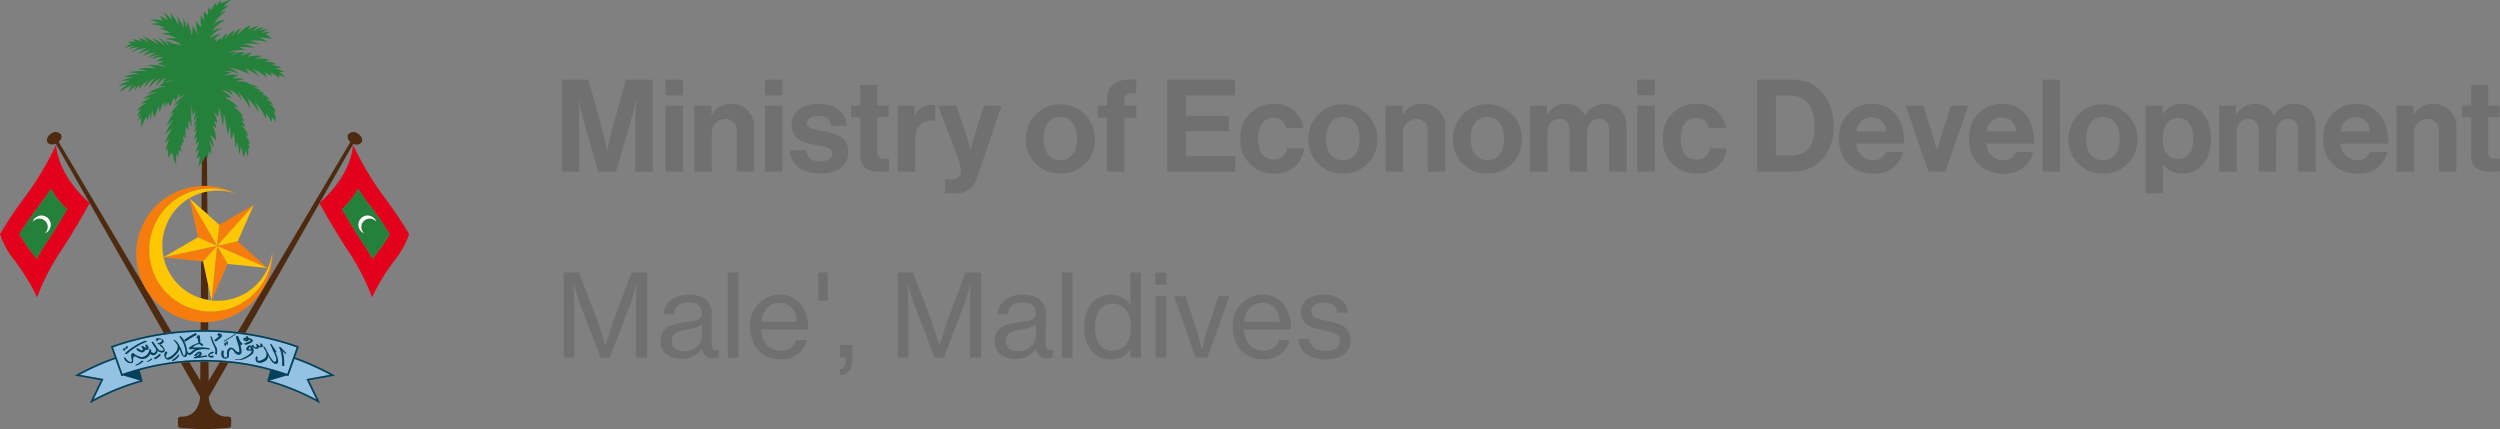 <svg xmlns="http://www.w3.org/2000/svg" width="349.569" height="60" viewBox="0 0 349.569 60">
  <rect x="0" y="0" width="349.569" height="60" fill="#808080" stroke="none"/>
  <g id="Group_2492" data-name="Group 2492" transform="translate(-1493 -4325.646)">
    <path id="Path_1986" data-name="Path 1986" d="M.99,17H3.384V9.62c0-1.044-.108-2.664-.108-2.664h.036S3.6,8.468,3.87,9.4L6.03,17h2.5l2.214-7.6c.27-.936.558-2.448.558-2.448h.036s-.108,1.62-.108,2.664V17h2.43V4.13H9.936L8.118,10.592c-.45,1.62-.792,3.474-.792,3.474H7.29s-.36-1.854-.81-3.474L4.662,4.13H.99Zm14.454,0h2.448V7.766H15.444Zm0-10.674h2.448V4.13H15.444Zm6.426,1.44H19.476V17h2.448V11.762A1.93,1.93,0,0,1,23.8,9.638a1.537,1.537,0,0,1,1.6,1.692V17h2.448V10.97A3.177,3.177,0,0,0,24.66,7.514a3,3,0,0,0-2.736,1.512H21.87ZM29.358,17h2.448V7.766H29.358Zm0-10.674h2.448V4.13H29.358ZM37.134,17.27c2.3,0,3.888-1.116,3.888-2.97,0-2.16-1.71-2.592-3.258-2.916-1.314-.27-2.538-.342-2.538-1.134,0-.666.63-1.026,1.584-1.026,1.044,0,1.674.36,1.782,1.35h2.214c-.18-1.854-1.53-3.06-3.96-3.06-2.106,0-3.762.954-3.762,2.952,0,2.016,1.62,2.466,3.276,2.79,1.26.252,2.43.342,2.43,1.224,0,.648-.612,1.062-1.692,1.062a1.776,1.776,0,0,1-2.016-1.53H32.814C32.958,15.974,34.452,17.27,37.134,17.27ZM41.4,9.386h1.278V14.8c0,1.746,1.314,2.214,2.5,2.214.972,0,1.53-.036,1.53-.036v-1.8s-.414.018-.72.018a.81.81,0,0,1-.918-.918v-4.9h1.584V7.766H45.072V4.886H42.678v2.88H41.4Zm8.874-1.62H47.916V17h2.448V12.5c0-1.944,1.152-2.79,2.754-2.628h.054V7.73a1.6,1.6,0,0,0-.576-.072,2.422,2.422,0,0,0-2.268,1.584h-.054Zm4.248,12.258h1.44c1.872,0,2.556-.738,3.258-2.79l3.222-9.468H59.976l-1.3,4.158c-.288.846-.54,2.016-.54,2.016H58.1s-.306-1.17-.594-2.016L56.142,7.766H53.568l2.484,6.57a8,8,0,0,1,.7,2.5c0,.756-.4,1.26-1.368,1.26h-.864ZM70.668,17.27a4.7,4.7,0,0,0,4.824-4.878,4.824,4.824,0,1,0-9.648,0A4.7,4.7,0,0,0,70.668,17.27Zm0-1.872c-1.512,0-2.34-1.206-2.34-3.006s.828-3.024,2.34-3.024c1.494,0,2.34,1.224,2.34,3.024S72.162,15.4,70.668,15.4Zm5.238-5.94h1.26V17h2.448V9.458H81.27V7.766H79.614V7.082c0-.954.5-1.1,1.656-1.044V4.148c-2.358-.252-4.1.54-4.1,2.79v.828h-1.26ZM85.608,17H95.13V14.822H88.218V11.348H94.23V9.206H88.218V6.326h6.858V4.13H85.608Zm14.958.27a3.868,3.868,0,0,0,4.158-3.528h-2.358a1.724,1.724,0,0,1-1.854,1.566c-1.494,0-2.2-1.17-2.2-2.916,0-1.782.756-2.916,2.232-2.916A1.692,1.692,0,0,1,102.24,10.9h2.394a3.92,3.92,0,0,0-4.194-3.384,4.554,4.554,0,0,0-4.608,4.878A4.592,4.592,0,0,0,100.566,17.27Zm9.594,0a4.7,4.7,0,0,0,4.824-4.878,4.824,4.824,0,1,0-9.648,0A4.7,4.7,0,0,0,110.16,17.27Zm0-1.872c-1.512,0-2.34-1.206-2.34-3.006s.828-3.024,2.34-3.024c1.494,0,2.34,1.224,2.34,3.024S111.654,15.4,110.16,15.4Zm8.352-7.632h-2.394V17h2.448V11.762a1.93,1.93,0,0,1,1.872-2.124,1.537,1.537,0,0,1,1.6,1.692V17h2.448V10.97A3.177,3.177,0,0,0,121.3,7.514a3,3,0,0,0-2.736,1.512h-.054Zm11.862,9.5a4.7,4.7,0,0,0,4.824-4.878,4.824,4.824,0,1,0-9.648,0A4.7,4.7,0,0,0,130.374,17.27Zm0-1.872c-1.512,0-2.34-1.206-2.34-3.006s.828-3.024,2.34-3.024c1.494,0,2.34,1.224,2.34,3.024S131.868,15.4,130.374,15.4Zm5.958,1.6h2.448V11.636c0-1.224.666-2.016,1.656-2.016.9,0,1.422.54,1.422,1.584V17h2.448V11.636c0-1.224.63-2.016,1.656-2.016.9,0,1.422.54,1.422,1.584V17h2.448V10.79c0-2.016-1.1-3.276-3.042-3.276a3.221,3.221,0,0,0-2.772,1.62h-.036a2.755,2.755,0,0,0-2.556-1.62,3.015,3.015,0,0,0-2.682,1.494h-.054V7.766h-2.358Zm15.012,0h2.448V7.766h-2.448Zm0-10.674h2.448V4.13h-2.448ZM159.66,17.27a3.868,3.868,0,0,0,4.158-3.528H161.46a1.724,1.724,0,0,1-1.854,1.566c-1.494,0-2.2-1.17-2.2-2.916,0-1.782.756-2.916,2.232-2.916a1.692,1.692,0,0,1,1.692,1.422h2.394a3.92,3.92,0,0,0-4.194-3.384,4.554,4.554,0,0,0-4.608,4.878A4.592,4.592,0,0,0,159.66,17.27ZM168.1,17h4.806a5.748,5.748,0,0,0,3.816-1.242,6.457,6.457,0,0,0,2.052-5.058c0-3.8-2.214-6.57-5.652-6.57H168.1Zm2.61-2.25V6.362H172.8c2.214,0,3.33,1.782,3.33,4.338s-.954,4.05-3.4,4.05Zm13.626,2.52a3.963,3.963,0,0,0,4.176-3.024H186.1a1.724,1.724,0,0,1-1.782,1.134,2.3,2.3,0,0,1-2.358-2.3h6.7c0-3.294-1.584-5.562-4.554-5.562a4.569,4.569,0,0,0-4.554,4.86A4.571,4.571,0,0,0,184.338,17.27Zm-.2-7.866a1.947,1.947,0,0,1,1.962,1.98H182A2.056,2.056,0,0,1,184.14,9.4Zm7.92,7.6h2.34l3.222-9.234h-2.448l-1.512,4.788c-.27.882-.4,1.476-.4,1.476h-.036s-.144-.594-.414-1.476L191.34,7.766h-2.484Zm10.458.27a3.963,3.963,0,0,0,4.176-3.024h-2.412A1.724,1.724,0,0,1,202.5,15.38a2.3,2.3,0,0,1-2.358-2.3h6.7c0-3.294-1.584-5.562-4.554-5.562a4.569,4.569,0,0,0-4.554,4.86A4.571,4.571,0,0,0,202.518,17.27Zm-.2-7.866a1.947,1.947,0,0,1,1.962,1.98h-4.1A2.056,2.056,0,0,1,202.32,9.4Zm5.688,7.6h2.448V4.13h-2.448Zm8.442.27a4.7,4.7,0,0,0,4.824-4.878,4.824,4.824,0,1,0-9.648,0A4.7,4.7,0,0,0,216.45,17.27Zm0-1.872c-1.512,0-2.34-1.206-2.34-3.006s.828-3.024,2.34-3.024c1.494,0,2.34,1.224,2.34,3.024S217.944,15.4,216.45,15.4Zm5.958,4.626h2.448V15.956h.036a2.973,2.973,0,0,0,2.664,1.314c2.376,0,4-1.89,4-4.878,0-2.88-1.566-4.878-4.014-4.878a3.227,3.227,0,0,0-2.718,1.4h-.054V7.766h-2.358Zm4.626-4.788c-1.458,0-2.232-1.1-2.232-2.772,0-1.656.612-2.97,2.142-2.97,1.512,0,2.124,1.224,2.124,2.97S228.276,15.236,227.034,15.236ZM232.686,17h2.448V11.636c0-1.224.666-2.016,1.656-2.016.9,0,1.422.54,1.422,1.584V17h2.448V11.636c0-1.224.63-2.016,1.656-2.016.9,0,1.422.54,1.422,1.584V17h2.448V10.79c0-2.016-1.1-3.276-3.042-3.276a3.221,3.221,0,0,0-2.772,1.62h-.036a2.755,2.755,0,0,0-2.556-1.62A3.015,3.015,0,0,0,235.1,9.008h-.054V7.766h-2.358Zm19.35.27a3.963,3.963,0,0,0,4.176-3.024H253.8a1.724,1.724,0,0,1-1.782,1.134,2.3,2.3,0,0,1-2.358-2.3h6.7c0-3.294-1.584-5.562-4.554-5.562a4.569,4.569,0,0,0-4.554,4.86A4.571,4.571,0,0,0,252.036,17.27Zm-.2-7.866a1.947,1.947,0,0,1,1.962,1.98h-4.1A2.056,2.056,0,0,1,251.838,9.4Zm8.046-1.638H257.49V17h2.448V11.762a1.93,1.93,0,0,1,1.872-2.124,1.537,1.537,0,0,1,1.6,1.692V17h2.448V10.97a3.177,3.177,0,0,0-3.186-3.456,3,3,0,0,0-2.736,1.512h-.054Zm6.768,1.62h1.278V14.8c0,1.746,1.314,2.214,2.5,2.214.972,0,1.53-.036,1.53-.036v-1.8s-.414.018-.72.018a.81.81,0,0,1-.918-.918v-4.9h1.584V7.766h-1.584V4.886H267.93v2.88h-1.278Z" transform="translate(1570.607 4332.646)" fill="#707070"/>
    <path id="Path_1987" data-name="Path 1987" d="M1.232,0H2.7V-7.2c0-1.056-.1-3.056-.1-3.056H2.64s.5,1.792.832,2.72L6.368,0h1.28l2.9-7.536c.352-.928.832-2.72.832-2.72h.032s-.1,2-.1,3.056V0H12.88V-11.9H10.7L8.272-5.44c-.48,1.312-1.216,3.728-1.216,3.728H7.024S6.3-4.144,5.824-5.44L3.344-11.9H1.232ZM17.68.176a3.366,3.366,0,0,0,2.88-1.44h.016A1.383,1.383,0,0,0,22.1.08a2.524,2.524,0,0,0,.8-.128v-1.04h-.064c-.752.16-.912-.208-.912-.9V-6a2.508,2.508,0,0,0-1.152-2.336,4.126,4.126,0,0,0-2.08-.464c-2.32,0-3.424,1.3-3.488,2.752h1.44c.048-1.024.7-1.664,2.064-1.664,1.184,0,1.84.576,1.84,1.5,0,.88-.816,1.088-2.08,1.232-2.224.272-3.7.7-3.7,2.7C14.768-.624,16.048.176,17.68.176Zm.368-1.088c-.864,0-1.712-.272-1.712-1.376,0-1.184.928-1.44,2.336-1.68a5.952,5.952,0,0,0,1.888-.608v1.408A2.346,2.346,0,0,1,18.048-.912ZM24.16,0h1.488V-11.9H24.16Zm7.312.24a3.581,3.581,0,0,0,3.744-2.688H33.76A2.165,2.165,0,0,1,31.488-.976c-1.664,0-2.576-1.28-2.688-2.96h6.592a5.479,5.479,0,0,0-1.056-3.536A3.629,3.629,0,0,0,31.392-8.8,4.2,4.2,0,0,0,27.28-4.288C27.28-1.776,28.832.24,31.472.24Zm-.08-7.888c1.488,0,2.336.992,2.416,2.64H28.832C29.024-6.528,29.84-7.648,31.392-7.648ZM36.8-7.936h1.344V-11.9H36.8ZM39.872,2.48c1.136-.144,1.712-.912,1.712-2.32V-1.76H39.856V0h.8V.16c0,1.008-.336,1.328-.784,1.488ZM47.936,0h1.472V-7.2c0-1.056-.1-3.056-.1-3.056h.032s.5,1.792.832,2.72L53.072,0h1.28l2.9-7.536c.352-.928.832-2.72.832-2.72h.032s-.1,2-.1,3.056V0h1.568V-11.9H57.408L54.976-5.44C54.5-4.128,53.76-1.712,53.76-1.712h-.032s-.72-2.432-1.2-3.728L50.048-11.9H47.936ZM64.384.176a3.366,3.366,0,0,0,2.88-1.44h.016A1.383,1.383,0,0,0,68.8.08a2.524,2.524,0,0,0,.8-.128v-1.04h-.064c-.752.16-.912-.208-.912-.9V-6a2.508,2.508,0,0,0-1.152-2.336,4.126,4.126,0,0,0-2.08-.464c-2.32,0-3.424,1.3-3.488,2.752h1.44c.048-1.024.7-1.664,2.064-1.664,1.184,0,1.84.576,1.84,1.5,0,.88-.816,1.088-2.08,1.232-2.224.272-3.7.7-3.7,2.7C61.472-.624,62.752.176,64.384.176Zm.368-1.088c-.864,0-1.712-.272-1.712-1.376,0-1.184.928-1.44,2.336-1.68a5.952,5.952,0,0,0,1.888-.608v1.408A2.346,2.346,0,0,1,64.752-.912ZM70.864,0h1.488V-11.9H70.864Zm6.912.256a2.943,2.943,0,0,0,2.656-1.488h.032V0h1.472V-11.9H80.448v3.04c0,.576.016,1.2.048,1.584h-.032a3.087,3.087,0,0,0-2.72-1.52c-2.128,0-3.76,1.7-3.76,4.528C73.984-1.5,75.456.256,77.776.256Zm.112-1.232C76.3-.976,75.5-2.368,75.5-4.256s.8-3.3,2.384-3.3c1.728,0,2.64,1.36,2.64,3.3C80.528-2.368,79.728-.976,77.888-.976Zm6.064-9.2H85.5V-11.9H83.952ZM83.984,0h1.488V-8.592H83.984Zm5.584,0h1.648L94.3-8.592H92.768l-1.536,4.64c-.384,1.152-.752,2.736-.752,2.736h-.032s-.416-1.584-.784-2.736l-1.5-4.64H86.576Zm9.408.24a3.581,3.581,0,0,0,3.744-2.688h-1.456A2.165,2.165,0,0,1,98.992-.976c-1.664,0-2.576-1.28-2.688-2.96H102.9a5.479,5.479,0,0,0-1.056-3.536A3.629,3.629,0,0,0,98.9-8.8a4.2,4.2,0,0,0-4.112,4.512C94.784-1.776,96.336.24,98.976.24ZM98.9-7.648c1.488,0,2.336.992,2.416,2.64H96.336C96.528-6.528,97.344-7.648,98.9-7.648Zm8.88,7.9c2.016,0,3.456-.9,3.456-2.64,0-2-1.472-2.384-3.184-2.72-1.456-.288-2.288-.464-2.288-1.36,0-.656.5-1.2,1.664-1.2,1.232,0,1.84.5,1.968,1.376h1.488c-.192-1.488-1.264-2.5-3.424-2.5-2,0-3.152.928-3.152,2.4,0,1.888,1.52,2.24,3.2,2.592,1.52.3,2.24.544,2.24,1.488,0,.768-.576,1.36-1.936,1.36-1.232,0-2.192-.416-2.368-1.664h-1.5C104.064-.864,105.408.256,107.776.256Z" transform="translate(1570.607 4375.646)" fill="#707070"/>
    <g id="Group_307" data-name="Group 307" transform="translate(1493 4325.646)">
      <path id="Path_357" data-name="Path 357" d="M99.264,124.589l1.68,1.5.017-2.263a7.7,7.7,0,0,0-5.311,9.008l4.793-2.787Z" transform="translate(-72.769 -96.868)" fill="none"/>
      <path id="Path_358" data-name="Path 358" d="M108.483,174.083l1.568-2.644q-.792-.048-1.589-.06Z" transform="translate(-79.308 -120.813)" fill="none"/>
      <path id="Path_359" data-name="Path 359" d="M96.174,92.472a4.723,4.723,0,0,1,1.194-.281A1.414,1.414,0,0,0,96.174,92.472Z" transform="translate(-73.119 -80.918)" fill="none"/>
      <path id="Path_360" data-name="Path 360" d="M103.045,171.446l1.531,2.582.019-2.644Q103.818,171.4,103.045,171.446Z" transform="translate(-76.579 -120.815)" fill="none"/>
      <path id="Path_361" data-name="Path 361" d="M70.244,118.417l-4.677-8.195C65.567,110.234,65.45,114.093,70.244,118.417Z" transform="translate(-57.706 -90.015)" fill="none"/>
      <path id="Path_362" data-name="Path 362" d="M108.3,149.419l.017,2.274c.163.028.326.056.49.074l-.362-1.676Z" transform="translate(-79.225 -109.754)" fill="none"/>
      <path id="Path_363" data-name="Path 363" d="M95.837,142.027a7.669,7.669,0,0,0,5.2,5.7l.038-5.171Z" transform="translate(-72.95 -106.032)" fill="none"/>
      <path id="Path_364" data-name="Path 364" d="M98.694,155.894a9.5,9.5,0,0,1-7.45-4.285l3.37,5.682a39.137,39.137,0,0,1,4.073-.271Z" transform="translate(-70.637 -110.857)" fill="none"/>
      <path id="Path_365" data-name="Path 365" d="M106.563,115.191h0l-.025,3.331h0Z" transform="translate(-78.339 -92.518)" fill="none"/>
      <path id="Path_366" data-name="Path 366" d="M106.341,143.1l-.039,5.171h0l.039-5.171Z" transform="translate(-78.22 -106.573)" fill="none"/>
      <path id="Path_367" data-name="Path 367" d="M108.539,181.5v-.14h0Z" transform="translate(-79.345 -125.838)" fill="none"/>
      <path id="Path_368" data-name="Path 368" d="M106.49,126.092l.017-2.263h0l-.017,2.263Z" transform="translate(-78.314 -96.868)" fill="none"/>
      <path id="Path_369" data-name="Path 369" d="M106.13,174.027h0l.02-2.644h0Z" transform="translate(-78.133 -120.815)" fill="none"/>
      <path id="Path_370" data-name="Path 370" d="M106.244,160.241h0l-.008,1.127h0Z" transform="translate(-78.186 -115.204)" fill="none"/>
      <path id="Path_371" data-name="Path 371" d="M66.269,109a1.183,1.183,0,0,0,.341-.486A1.192,1.192,0,0,1,66.269,109Z" transform="translate(-58.059 -89.154)" fill="none"/>
      <path id="Path_372" data-name="Path 372" d="M64.232,110.207q-.048,0-.1-.009Q64.184,110.2,64.232,110.207Z" transform="translate(-56.986 -90.003)" fill="none"/>
      <path id="Path_373" data-name="Path 373" d="M64.943,110.136a1.264,1.264,0,0,1-.125.025A1.235,1.235,0,0,0,64.943,110.136Z" transform="translate(-57.329 -89.972)" fill="none"/>
      <path id="Path_374" data-name="Path 374" d="M63.9,110.145a.8.8,0,0,1-.079-.021A.8.8,0,0,0,63.9,110.145Z" transform="translate(-56.828 -89.966)" fill="none"/>
      <path id="Path_375" data-name="Path 375" d="M65.3,110.01a1.4,1.4,0,0,1-.141.048A1.441,1.441,0,0,0,65.3,110.01Z" transform="translate(-57.502 -89.908)" fill="none"/>
      <path id="Path_376" data-name="Path 376" d="M63.6,110.026a.645.645,0,0,1-.062-.031A.645.645,0,0,0,63.6,110.026Z" transform="translate(-56.686 -89.901)" fill="none"/>
      <path id="Path_377" data-name="Path 377" d="M67.008,108.24a.862.862,0,0,1-.018.084A.862.862,0,0,0,67.008,108.24Z" transform="translate(-58.422 -89.017)" fill="none"/>
      <path id="Path_378" data-name="Path 378" d="M67.047,107.95a.538.538,0,0,1,0,.069A.647.647,0,0,0,67.047,107.95Z" transform="translate(-58.45 -88.871)" fill="none"/>
      <path id="Path_379" data-name="Path 379" d="M63.344,109.844a.517.517,0,0,1-.041-.033A.517.517,0,0,0,63.344,109.844Z" transform="translate(-56.566 -89.808)" fill="none"/>
      <path id="Path_380" data-name="Path 380" d="M67.009,107.662c0,.017.006.034.009.052C67.015,107.7,67.013,107.679,67.009,107.662Z" transform="translate(-58.432 -88.726)" fill="none"/>
      <path id="Path_381" data-name="Path 381" d="M64.582,110.206c-.037,0-.074.005-.11.006C64.508,110.211,64.545,110.21,64.582,110.206Z" transform="translate(-57.154 -90.007)" fill="none"/>
      <path id="Path_382" data-name="Path 382" d="M57.592,110.222h0a42.9,42.9,0,0,1-4.213,7.114,57.743,57.743,0,0,0-3.648,5.414,11.776,11.776,0,0,0,2.084,3.735,30.444,30.444,0,0,1,3.1,5.1,32.069,32.069,0,0,1,3.184-6.254c2-2.95,4.167-6.9,4.172-6.909h0C57.475,114.093,57.592,110.234,57.592,110.222Zm-1.413,13.807c-.492.727-.934,1.469-1.328,2.184-.219-.311-.532-.739-.894-1.175a21.575,21.575,0,0,1-1.51-2.282,43.48,43.48,0,0,1,2.711-3.936,23.214,23.214,0,0,0,1.687-2.419,11.55,11.55,0,0,0,2.276,2.873C58.327,120.641,57.222,122.488,56.179,124.029Z" transform="translate(-49.731 -90.015)" fill="#e2001b"/>
      <path id="Path_383" data-name="Path 383" d="M59.6,122.666a23.21,23.21,0,0,1-1.687,2.419,43.488,43.488,0,0,0-2.711,3.936,21.572,21.572,0,0,0,1.51,2.283c.362.437.675.864.894,1.176.394-.715.836-1.456,1.328-2.184,1.042-1.541,2.148-3.388,2.942-4.757A11.55,11.55,0,0,1,59.6,122.666Zm-.377,5.933a1.28,1.28,0,0,1-.46.312c.029-.025.058-.053.085-.081a1.176,1.176,0,1,0-1.713-1.612c-.027.029-.053.06-.076.09a1.29,1.29,0,1,1,2.163,1.292Z" transform="translate(-52.487 -96.282)" fill="#25813a"/>
      <path id="Path_384" data-name="Path 384" d="M59.23,130.643a1.289,1.289,0,0,0-.284.477c.024-.031.049-.061.076-.09a1.176,1.176,0,0,1,1.713,1.612c-.027.029-.056.056-.085.081a1.29,1.29,0,1,0-1.42-2.08Z" transform="translate(-54.372 -100.094)" fill="#fff"/>
      <g id="Group_302" data-name="Group 302" transform="translate(6.566 18.477)">
        <path id="Path_385" data-name="Path 385" d="M107.31,117.544l-.03-4.013-.229-.292a3.788,3.788,0,0,1-.488.969l-.025,3.33c.258-.009.515-.006.772.005Z" transform="translate(-84.905 -110.011)" fill="#4d2a10"/>
        <path id="Path_386" data-name="Path 386" d="M133.459,106.927a.97.97,0,0,0-1.328.134.87.87,0,0,0,.312,1.044l-15.763,26.582c.356.042.711.091,1.066.143l10.368-18.167h0l4.737-8.3a.907.907,0,0,0,1.157-.217C134.223,107.771,133.977,107.226,133.459,106.927Z" transform="translate(-90.012 -106.736)" fill="#4d2a10"/>
        <path id="Path_387" data-name="Path 387" d="M76.93,128.908c-.133-.209-.254-.422-.369-.637L64.6,108.1h0a1.192,1.192,0,0,0,.341-.486c.005-.017.012-.034.017-.051a.855.855,0,0,0,.018-.084c0-.025.007-.05.009-.075a.536.536,0,0,0,0-.069.616.616,0,0,0-.01-.091c0-.017,0-.035-.009-.052a.564.564,0,0,0-.055-.136.97.97,0,0,0-1.328-.134c-.519.3-.764.844-.549,1.217a.554.554,0,0,0,.093.119.517.517,0,0,0,.041.033.634.634,0,0,0,.078.058.652.652,0,0,0,.062.031.788.788,0,0,0,.078.033.8.8,0,0,0,.079.021c.025.006.051.011.076.015s.063.007.1.009.047,0,.071,0,.073,0,.11-.006l.062-.009a1.261,1.261,0,0,0,.125-.025l.046-.014a1.392,1.392,0,0,0,.141-.048l.06.105h0l4.677,8.195v0l10.374,18.176c.354-.052.708-.1,1.064-.145L77,129.012C76.977,128.976,76.953,128.943,76.93,128.908Z" transform="translate(-62.959 -106.736)" fill="#4d2a10"/>
        <path id="Path_388" data-name="Path 388" d="M107.311,148.511l-.016-2.241v-.034l-.671-3.107h0l-.282-.028-.038,5.171a7.787,7.787,0,0,0,1.008.24Z" transform="translate(-84.786 -125.049)" fill="#4d2a10"/>
        <path id="Path_389" data-name="Path 389" d="M106.935,179.057h-.413c-2.075-.164-2.333-2.349-2.355-2.6v-.14l2.741-4.8c-.4-.038-.792-.066-1.189-.09l-1.568,2.644-.02-2.7h0c-.172,0-.343-.011-.515-.011-.208,0-.415.01-.623.013l-.019,2.644-1.531-2.582c-.4.025-.793.055-1.188.093l2.7,4.735v.176s-.157,2.447-2.357,2.62h-.376a.362.362,0,0,0-.362.362v.839a.362.362,0,0,0,.362.362s1.839.181,3.358.181,3.358-.181,3.358-.181a.362.362,0,0,0,.362-.362v-.839A.362.362,0,0,0,106.935,179.057Z" transform="translate(-81.54 -139.278)" fill="#4d2a10"/>
        <path id="Path_390" data-name="Path 390" d="M107.309,161.366h0l-.008-1.125a9.48,9.48,0,0,1-1.056,0l-.008,1.127c.2,0,.393-.012.59-.012C106.988,161.355,107.147,161.364,107.309,161.366Z" transform="translate(-84.753 -133.681)" fill="#4d2a10"/>
        <path id="Path_391" data-name="Path 391" d="M107.292,123.444a7.656,7.656,0,0,0-.785.191l-.017,2.263.826.739Z" transform="translate(-84.881 -115.15)" fill="#4d2a10"/>
      </g>
      <path id="Path_392" data-name="Path 392" d="M148.6,117.336a42.908,42.908,0,0,1-4.213-7.115s.125,3.865-4.678,8.2h0s2.175,3.956,4.172,6.909a32.07,32.07,0,0,1,3.184,6.254,30.407,30.407,0,0,1,3.1-5.1,11.776,11.776,0,0,0,2.084-3.735A57.743,57.743,0,0,0,148.6,117.336Zm-.578,7.7c-.362.437-.675.864-.894,1.175-.395-.715-.836-1.456-1.328-2.184-1.042-1.541-2.147-3.388-2.942-4.757a11.55,11.55,0,0,0,2.276-2.873,23.213,23.213,0,0,0,1.687,2.419,43.49,43.49,0,0,1,2.711,3.936A21.575,21.575,0,0,1,148.025,125.036Z" transform="translate(-95.045 -90.015)" fill="#e2001b"/>
      <path id="Path_393" data-name="Path 393" d="M139.713,126.732h0Z" transform="translate(-95.045 -98.329)" fill="#e2001b"/>
      <path id="Path_394" data-name="Path 394" d="M148.331,122.666a11.55,11.55,0,0,1-2.276,2.873c.794,1.369,1.9,3.216,2.942,4.757.492.727.934,1.469,1.328,2.184.219-.311.532-.739.894-1.176a21.566,21.566,0,0,0,1.51-2.283,43.485,43.485,0,0,0-2.711-3.936A23.212,23.212,0,0,1,148.331,122.666Zm2.54,4.641a1.176,1.176,0,1,0-1.789,1.522c.027.029.056.056.085.081a1.29,1.29,0,1,1,1.7-1.6Z" transform="translate(-98.239 -96.282)" fill="#25813a"/>
      <path id="Path_395" data-name="Path 395" d="M151.1,130.587a1.288,1.288,0,0,0,.4,2.136c-.029-.025-.058-.053-.085-.081a1.176,1.176,0,1,1,1.789-1.522,1.289,1.289,0,0,0-2.108-.533Z" transform="translate(-100.574 -100.094)" fill="#fff"/>
      <g id="Group_303" data-name="Group 303" transform="translate(11.15 46.385)">
        <path id="Path_396" data-name="Path 396" d="M134.14,172.836a36.942,36.942,0,0,0-4.99-2.222l-.856,2.407-.11-.04c-.052-.018-.1-.034-.156-.052l-2.349.7a32.942,32.942,0,0,1,6.536,2.651l-1.382-2.855Z" transform="translate(-99.128 -166.813)" fill="#94c2e4"/>
        <path id="Path_397" data-name="Path 397" d="M78.133,172.979l-.11.04-.852-2.4a36.928,36.928,0,0,0-4.978,2.217l3.307.592-1.382,2.855a32.917,32.917,0,0,1,6.536-2.651l-2.367-.708C78.235,172.946,78.184,172.961,78.133,172.979Z" transform="translate(-72.192 -166.818)" fill="#94c2e4"/>
        <path id="Path_398" data-name="Path 398" d="M119.928,167.159l-.032.015a.609.609,0,0,0-.174.277c-.016.124-.084.107.07.125.1.011.248-.058.239-.173,0-.006.005-.011.015-.015a.576.576,0,0,0-.1-.169C119.924,167.19,119.923,167.171,119.928,167.159Z" transform="translate(-96.113 -165.074)" fill="#94c2e4"/>
        <path id="Path_399" data-name="Path 399" d="M111.472,163.928l.058.012a.486.486,0,0,0,.066-.118.175.175,0,0,0-.071.035A.423.423,0,0,0,111.472,163.928Z" transform="translate(-91.973 -163.393)" fill="#94c2e4"/>
        <path id="Path_400" data-name="Path 400" d="M119.02,165.083a.638.638,0,0,0-.088,0c-.038,0-.125.021-.1.052C118.875,165.2,118.979,165.142,119.02,165.083Z" transform="translate(-95.677 -164.028)" fill="#94c2e4"/>
        <path id="Path_401" data-name="Path 401" d="M103.719,168.173l.017,0,.1.027c.622.176,1.24.367,1.853.578.083.029.168.054.251.083l.777-2.186.039-.111.039-.11.465-1.308a38.393,38.393,0,0,0-7.32-1.791c-.356-.051-.714-.1-1.072-.14a38.853,38.853,0,0,0-3.979-.252c-.161,0-.322-.01-.484-.01-.2,0-.395.009-.592.012a38.95,38.95,0,0,0-3.94.257c-.358.042-.715.091-1.071.143a38.383,38.383,0,0,0-7.235,1.774l.469,1.319.039.11.039.111.773,2.175c.1-.035.2-.064.3-.1.6-.206,1.21-.393,1.821-.565l.1-.027.017,0,.113-.032a34.462,34.462,0,0,1,5.685-1.058q.589-.059,1.18-.1.841-.056,1.687-.07c.207,0,.414-.013.622-.013.171,0,.342.008.514.01q.865.013,1.724.069.593.038,1.182.095a34.4,34.4,0,0,1,5.785,1.074Zm1.318-3.021.772.83c.057.061-.206.014-.253-.036l-.327-.351a3.931,3.931,0,0,1,.117.386c.011.044.023.088.033.132s.015.087.023.13a6.657,6.657,0,0,1,.089,1.506c0,.049-.278-.011-.274-.094a6.509,6.509,0,0,0-.091-1.493c-.008-.043-.014-.086-.023-.129s-.023-.088-.034-.132a3.589,3.589,0,0,0-.295-.8C104.746,165.046,105,165.116,105.037,165.152Zm-3.817-.267c.057.115.125.258.265.276.069.01.152,0,.175-.07.031-.083-.047-.235-.084-.308-.063-.123.2-.069.245-.016.079.093.17.188.3.167s.134-.046.083-.153a.293.293,0,0,0-.05-.072c-.11-.123.164-.109.227-.038.15.168.2.4-.081.454a.609.609,0,0,1-.368-.061.2.2,0,0,1-.186.255.716.716,0,0,1-.786-.439C100.9,164.759,101.178,164.8,101.22,164.886Zm-.977-1.084a.863.863,0,0,0-.048-.1c-.087-.153.183-.14.244-.033a1.012,1.012,0,0,1,.077.171,1.12,1.12,0,0,1,.467.174c.483.361-.595.689-.826.755-.114.032-.328-.155-.182-.2a3.949,3.949,0,0,0,.492-.175,1.106,1.106,0,0,0,.3-.164c.071-.062.1-.082.011-.113a2.3,2.3,0,0,0-.233-.071c0,.011,0,.023,0,.035-.038.194-.258.237-.426.2s-.479-.248-.264-.419A.552.552,0,0,1,100.243,163.8Zm-2.849.924c-.014.123-.03.085-.045.208-.007.062-.115-.033-.128-.046a.262.262,0,0,1-.087-.185c.014-.123.03-.084.044-.207.007-.062.115.033.127.046A.261.261,0,0,1,97.394,164.726Zm-.01-.208c.014-.123.03-.084.044-.207.007-.061.115.033.127.046a.26.26,0,0,1,.088.185c-.014.123-.03.084-.044.207-.007.062-.115-.033-.128-.046A.259.259,0,0,1,97.384,164.518Zm-.276-.279c.373-.231,1.1-.689,1.475-.921.1-.06.278-.062.11.043-.374.231-1.1.69-1.475.921C97.12,164.342,96.94,164.343,97.109,164.239Zm-5.508-.2a15.115,15.115,0,0,1,1.446-.875c.14-.071.279.182.139.254a15.207,15.207,0,0,0-1.445.875C91.611,164.384,91.471,164.131,91.6,164.043Zm-3.941-.143a.794.794,0,0,1,.335-.022,1.209,1.209,0,0,1,.337.087c.218.091.392.253.279.464a.772.772,0,0,1-.6.309c-.052.005-.123-.048-.162-.075-.005,0-.1-.079-.068-.082a.913.913,0,0,0,.5-.2c.325-.275.067-.331.043-.333-.107-.012-.418-.06-.487.048-.038.061,0,.145.037.2.015.024-.094-.017-.105-.022a.374.374,0,0,1-.141-.11C87.562,164.075,87.531,163.942,87.659,163.9Zm-1.311,1.583a.471.471,0,0,1-.322-.039.3.3,0,0,1-.07.255c-.3.336-.811.009-1.059-.21-.141-.125.056-.285.186-.169.1.09.7.475.657.092a.658.658,0,0,0-.155-.28c-.11-.139.105-.229.209-.14a1.535,1.535,0,0,0,.257.18c.108.058.239.066.17-.089a.367.367,0,0,0-.089-.1c-.139-.126.057-.285.186-.169C86.495,164.973,86.7,165.379,86.348,165.482Zm-2.974-.437c.043-.086.314-.007.285.051-.058.117-.037.064-.095.181-.043.086-.314.007-.285-.052C83.337,165.109,83.317,165.162,83.374,165.045Zm-.333.265c.043-.086.314-.007.285.052-.058.117-.037.064-.095.181-.043.086-.314.007-.285-.052C83,165.375,82.984,165.428,83.041,165.311Zm.256.62a8.921,8.921,0,0,1,2.746-1.7c.124-.046.334.09.156.156a8.58,8.58,0,0,0-2.547,1.546c-.048.04-.1.08-.142.121a.2.2,0,0,1-.226-.009C83.253,166.016,83.247,165.976,83.3,165.931Zm1.778,1.655c-.036.016-.071.033-.108.048l-.022.009-.011,0a.387.387,0,0,1-.079.017.21.21,0,0,1-.125-.009l-.005,0c-.036-.022-.053-.044,0-.066.032-.012.063-.028.094-.041s.073-.03.109-.048.07-.038.105-.058a2.261,2.261,0,0,0,.509-.387c.059-.06.312-.015.28.017A2.478,2.478,0,0,1,85.075,167.586Zm1.874-.711a1.428,1.428,0,0,1-.47.254c-.041.016-.157.046-.2.019s.007-.049.042-.063c.117-.044.4-.157.427-.287.015-.078.29-.075.285-.048A.25.25,0,0,1,86.949,166.875Zm1.25-.623a.666.666,0,0,1-.135.15,3.282,3.282,0,0,1-.542.381.125.125,0,1,1-.122-.217,2.921,2.921,0,0,0,.479-.336l.053-.051c.028-.028.01-.01.014-.016l.02-.028C88.048,165.987,88.29,166.087,88.2,166.252Zm.157-.393a.883.883,0,0,1-.574-.292.572.572,0,0,1-.3.57.478.478,0,0,1-.7-.13,1.205,1.205,0,0,1-.666.659,1.4,1.4,0,0,1-.95-.008,3.7,3.7,0,0,1-.411-.238.239.239,0,0,0-.129-.026.229.229,0,0,0-.11.044l-.016.01c-.358.288.257,1.069-.669.87a1,1,0,0,1-.713-.681c-.053-.163.229-.041.265.068.09.3,1.022.9.792.036a2.624,2.624,0,0,1-.056-.552.4.4,0,0,1,.09-.174.169.169,0,0,1,.252-.033c.02.018.042.032.063.05.052.043.1.086.155.122a2.326,2.326,0,0,0,.9.353,1.179,1.179,0,0,0,1.083-1.045c.022-.153.259-.007.245.1,0,.041-.027.185,0,.207.453.392.823-.031.633-.477a7.752,7.752,0,0,1-.54-.83c-.094-.157.129-.124.2-.045a3.461,3.461,0,0,1,.431.638c.106.151.266.384.306.429.217.241,1.279.256.264-.523-.132-.079-.1-.279.064-.181C88.615,165,89.168,165.865,88.356,165.859Zm1.558,1.2c-.095.03-.135-.127-.072-.159a2.7,2.7,0,0,0,.674-.524c.074-.077.145-.157.209-.236.051-.064.112.134.058.21s-.106.141-.163.207A1.612,1.612,0,0,1,89.914,167.062Zm2.258-.876a.443.443,0,0,1-.252-.153.548.548,0,0,1-.144.41c-.077.059-.189.066-.352-.017a.8.8,0,0,1-.341-.489c-.075-.2-.152-.393-.236-.577a1.794,1.794,0,0,1-.468.781,4.846,4.846,0,0,1-.359.345c-.272.235-.686.52-1.033.27a.739.739,0,0,1-.079-1.01c.046-.063.28.107.237.167-.21.286-.337.827.133.684a2.675,2.675,0,0,0,.962-.7l.007-.008a1.177,1.177,0,0,0,.355-1,3.952,3.952,0,0,0-.543-.722c-.108-.113.054-.083.116-.039a1.882,1.882,0,0,1,.592.663,6.687,6.687,0,0,1,.55,1.248c.022.057.06.238.111.259.1.04.161-.016.2-.1a.8.8,0,0,0,.072-.254,1.694,1.694,0,0,0-.013-.411l-.043-.155a3.538,3.538,0,0,0-.738-1.621c-.123-.15.035-.2.153-.119a1.456,1.456,0,0,1,.393.51,4.625,4.625,0,0,1,.369,1.019c.094.323.082.932.53.729.18-.081.378-.338.558-.438a1.333,1.333,0,0,1,.261-.1c-.268.012-.534.027-.795.042-.048,0-.289-.1-.191-.167a3.111,3.111,0,0,1,1.372-.7,1.631,1.631,0,0,1-.131-.642l-.008,0c-.1.005-.305-.174-.142-.183l.151-.238c.03-.1.269.013.268.1a6.864,6.864,0,0,1,.062.975h0l.038.006h0c.014,0,.03,0,.044.006.1.032.374.156.3.31-.058.128-.246.006-.349-.068l-.041-.029a.552.552,0,0,1-.1-.092c-.089.039-.22.02-.366.069a1.834,1.834,0,0,0-.634.444c.376-.021.756-.035,1.135-.031a6.811,6.811,0,0,1,1.11.089h0l.048.005c.1.019.271.2.079.182l-.126-.013a4.441,4.441,0,0,0-1.113,0,1.9,1.9,0,0,0-.773.276C92.767,165.863,92.517,166.253,92.172,166.186Zm2.465.273-.855.115-.728.1c-.113.015-.268-.12-.1-.171a1.351,1.351,0,0,0,.654-.335c.033-.045.132-.183.013-.214-.047-.012-.165.117-.2.149a2,2,0,0,0-.2.225c-.07.092-.35.033-.275-.065.142-.187.567-.63.847-.486a.33.33,0,0,1,.139.145c.088.165,0,.307-.143.422a.893.893,0,0,1-.076.055l.076-.01.787-.106C94.722,166.26,94.827,166.433,94.637,166.458Zm.882-.139c.188.014.112.268-.054.255a.819.819,0,0,1-.547-.166s0-.008-.006-.012h0a.225.225,0,0,1,0-.256h0a.426.426,0,0,1,.041-.062,1.133,1.133,0,0,1,.442-.31c.167-.078.346.171.165.2-.473.064-.52.28-.52.28C94.976,166.4,95.428,166.312,95.519,166.319Zm.518-.136c0,.012-.227-.129-.2-.207.17-.539-.135-.954-.338-1.427a5.23,5.23,0,0,1-.3-.975c0-.007.193.107.209.186a5.214,5.214,0,0,0,.6,1.354A1.408,1.408,0,0,1,96.037,166.183Zm.53-2.353a4.277,4.277,0,0,1-.612.483c-.044.03-.227-.176-.233-.172a3.372,3.372,0,0,0,.682-.561c-.095-.051-.217-.131-.232-.214-.024-.139.2-.189.3-.164.133.033.346.173.31.331a.356.356,0,0,1-.049.107c.026.023.063.059.048.057s-.051-.009-.077-.013A1.468,1.468,0,0,1,96.567,163.83Zm1.978,1.968c-.093-.152-.427-.735-.721-.139-.139.282.085.7-.194.941a.607.607,0,0,1-.736-.026s-.007-.009-.011-.013c-.236-.22-.166-.585-.12-.869.024-.155.316-.122.287.052a2.787,2.787,0,0,0-.047.346,1.185,1.185,0,0,0,.036.208c.121.462.464.3.5.032.008-.068-.035-.4-.025-.478a.733.733,0,0,1,.278-.565c.4-.255.627.049.882.291a1.172,1.172,0,0,0,.221.175c.484.274.343-.282.283-.577-.023-.114-.051-.227-.081-.34-.038-.139-.078-.278-.122-.416a3.277,3.277,0,0,1-.2-.742c-.009-.133.192-.179.266-.086a3.423,3.423,0,0,1,.212.527,1.792,1.792,0,0,0,.135.213,1.191,1.191,0,0,0,.224.239c.139.109-.074.293-.2.2-.02-.016-.038-.036-.058-.054.213.762.355,1.6-.345,1.442a.793.793,0,0,1-.452-.347Zm2.6.15a2.513,2.513,0,0,1-.854.62,1.966,1.966,0,0,1-1.659.261c-.123-.053.158-.055.211-.032.392.169,1.03-.2,1.357-.392a2.053,2.053,0,0,0,.688-.538.434.434,0,0,0,.046-.332c-.246.1-.656.094-.721-.079s.211-.516.374-.555a.437.437,0,0,1,.445.217A.741.741,0,0,1,101.142,165.948Zm2.246.573c-.046-.082-.091-.164-.137-.247a.83.83,0,0,1-.381.765c-.632.422-1.6.425-1.315-.6.025-.09.251.082.228.165-.055.2-.108.348.1.419a.6.6,0,0,0,.359-.056c.3-.123.669-.3.764-.639a.979.979,0,0,0-.043-.569q-.182-.328-.365-.657c-.085-.154.106-.078.16-.007l.02.028h0l0,.006a2.784,2.784,0,0,1,.357.645c.046.083.092.167.138.251a5.119,5.119,0,0,0,.638.99.893.893,0,0,0,.1.087.369.369,0,0,0,.106.057c.1.033.186,0,.249-.155a.875.875,0,0,0-.049-.563c-.021-.062-.044-.125-.069-.188s-.049-.114-.074-.171c-.1-.213-.2-.411-.256-.54q-.179-.42-.371-.833c-.066-.141.163,0,.2.047l.624.936.032.048c.042.063.028.083-.005.081a.121.121,0,0,1-.024,0,.341.341,0,0,1-.106-.055.206.206,0,0,1-.042-.04c.011.024.022.048.033.072.025.056.05.113.074.17s.049.118.072.177c.253.64.39,1.264-.043,1.3a.52.52,0,0,1-.3-.072.842.842,0,0,1-.1-.07.978.978,0,0,1-.1-.085A3.167,3.167,0,0,1,103.388,166.522Z" transform="translate(-76.912 -162.958)" fill="#94c2e4"/>
      </g>
      <g id="Group_304" data-name="Group 304" transform="translate(10.453 46.151)">
        <path id="Path_402" data-name="Path 402" d="M107.194,168.856l-.29-.16a37.192,37.192,0,0,0-5.318-2.4l.544-1.529-.11-.039a38.646,38.646,0,0,0-7.385-1.827c-.354-.052-.709-.1-1.066-.143a39.194,39.194,0,0,0-4.111-.265h0c-.161,0-.321-.01-.482-.01-.2,0-.394.009-.59.012a39.124,39.124,0,0,0-4.073.271c-.356.043-.71.093-1.064.145a38.7,38.7,0,0,0-7.3,1.811l-.111.039.548,1.541a37.17,37.17,0,0,0-5.306,2.392l-.29.16,3.658.654-1.567,3.236.323-.178a32.685,32.685,0,0,1,6.983-2.855l.113-.032-.435-1.562a34.216,34.216,0,0,1,5.749-1.061c.4-.038.791-.068,1.188-.093q.774-.048,1.551-.063c.208,0,.415-.013.624-.013.172,0,.344.008.515.011h0q.8.011,1.589.06c.4.024.794.053,1.189.09a34.185,34.185,0,0,1,5.849,1.077l-.432,1.554.113.032a32.7,32.7,0,0,1,6.984,2.855l.323.178-1.567-3.236Zm-18.84-2.188q-.846.015-1.687.07-.592.039-1.18.1a34.463,34.463,0,0,0-5.685,1.058l-.113.032-.017,0-.1.027c-.611.172-1.219.359-1.821.565-.1.034-.2.063-.3.1l-.773-2.175-.039-.111-.039-.11-.469-1.319a38.381,38.381,0,0,1,7.235-1.774c.356-.052.713-.1,1.071-.143a38.936,38.936,0,0,1,3.94-.257c.2,0,.394-.012.592-.012.162,0,.323.008.484.01a38.852,38.852,0,0,1,3.979.252c.358.041.716.089,1.072.14a38.39,38.39,0,0,1,7.32,1.791l-.465,1.308-.039.11-.039.111-.777,2.186c-.083-.029-.168-.054-.251-.083-.613-.211-1.231-.4-1.853-.578l-.1-.027-.017,0-.113-.032a34.409,34.409,0,0,0-5.785-1.074q-.589-.057-1.182-.095-.859-.055-1.724-.069c-.172,0-.343-.01-.514-.01C88.767,166.655,88.561,166.665,88.354,166.668ZM73.41,172.189l1.382-2.855-3.307-.592a36.932,36.932,0,0,1,4.979-2.217l.852,2.4.11-.04c.051-.018.1-.033.153-.051l2.367.708A32.916,32.916,0,0,0,73.41,172.189Zm24.627-2.651,2.349-.7c.052.018.1.033.156.052l.11.04.856-2.407a36.94,36.94,0,0,1,4.99,2.222l-3.306.592,1.382,2.855A32.941,32.941,0,0,0,98.037,169.538Z" transform="translate(-70.789 -162.486)" fill="#00415c"/>
        <path id="Path_403" data-name="Path 403" d="M128.648,168.184c.009.043.015.086.023.129a6.507,6.507,0,0,1,.091,1.493c0,.083.272.143.274.094a6.659,6.659,0,0,0-.089-1.506c-.008-.043-.014-.087-.023-.13s-.022-.088-.033-.132a3.925,3.925,0,0,0-.117-.386l.327.351c.047.051.309.1.253.036l-.772-.83c-.033-.036-.291-.106-.262-.052a3.585,3.585,0,0,1,.295.8C128.625,168.1,128.638,168.14,128.648,168.184Z" transform="translate(-99.76 -164.877)" fill="#00415c"/>
        <path id="Path_404" data-name="Path 404" d="M123.193,167.477a.979.979,0,0,1,.043.569c-.1.342-.46.517-.764.639a.6.6,0,0,1-.359.056c-.211-.071-.158-.223-.1-.419.023-.083-.2-.255-.228-.165-.286,1.024.684,1.021,1.315.6a.83.83,0,0,0,.381-.765c.046.082.091.165.137.247a3.169,3.169,0,0,0,.475.7.977.977,0,0,0,.1.085.843.843,0,0,0,.1.07.52.52,0,0,0,.3.073c.433-.035.3-.659.043-1.3-.023-.059-.047-.118-.072-.177s-.049-.114-.074-.17c-.011-.024-.022-.049-.033-.072a.205.205,0,0,0,.042.04.341.341,0,0,0,.106.055.123.123,0,0,0,.024,0c.034,0,.048-.019.005-.081l-.032-.048-.624-.936c-.032-.049-.262-.189-.2-.047q.193.413.371.833c.055.129.159.326.256.54.025.057.051.113.074.171s.049.126.069.188a.875.875,0,0,1,.049.563c-.064.152-.151.188-.249.155a.369.369,0,0,1-.106-.057.9.9,0,0,1-.1-.087,5.12,5.12,0,0,1-.638-.99c-.047-.083-.092-.167-.139-.251a2.785,2.785,0,0,0-.357-.645l0-.006h0l-.02-.028c-.054-.071-.245-.146-.16.007Q123.01,167.149,123.193,167.477Z" transform="translate(-96.442 -164.439)" fill="#00415c"/>
        <path id="Path_405" data-name="Path 405" d="M117.865,166.863c-.162.039-.442.373-.374.555s.475.183.721.079a.434.434,0,0,1-.046.332,2.052,2.052,0,0,1-.688.538c-.327.194-.966.56-1.357.392-.053-.023-.334-.021-.211.032a1.966,1.966,0,0,0,1.659-.261,2.513,2.513,0,0,0,.854-.62.741.741,0,0,0-.112-.829A.437.437,0,0,0,117.865,166.863Zm.246.387c.009.115-.143.184-.239.173-.155-.017-.087,0-.07-.125a.609.609,0,0,1,.174-.277l.032-.015c0,.012,0,.031.023.061a.576.576,0,0,1,.1.169C118.116,167.238,118.11,167.243,118.111,167.25Z" transform="translate(-93.496 -164.685)" fill="#00415c"/>
        <path id="Path_406" data-name="Path 406" d="M120.626,166.564a.716.716,0,0,0,.786.439.2.2,0,0,0,.186-.255.609.609,0,0,0,.368.061c.277-.051.231-.285.081-.454-.064-.071-.337-.084-.227.038a.293.293,0,0,1,.05.072c.051.107.033.134-.083.153s-.22-.074-.3-.167c-.045-.053-.307-.107-.245.016.038.073.115.224.084.308-.023.066-.107.08-.175.07-.141-.019-.208-.161-.265-.277C120.845,166.484,120.566,166.443,120.626,166.564Z" transform="translate(-95.882 -164.407)" fill="#00415c"/>
        <path id="Path_407" data-name="Path 407" d="M112.255,167.157s.007.009.011.013a.607.607,0,0,0,.736.026c.279-.245.055-.659.194-.941.294-.6.628-.013.721.139l.007.011a.794.794,0,0,0,.452.347c.7.157.558-.68.345-1.442.019.017.037.038.058.054.125.1.339-.087.2-.2a1.19,1.19,0,0,1-.224-.239,1.792,1.792,0,0,1-.135-.213,3.422,3.422,0,0,0-.212-.527c-.073-.092-.275-.046-.266.086a3.277,3.277,0,0,0,.2.742c.043.138.084.277.122.416.03.113.059.226.081.34.059.3.2.851-.283.577a1.17,1.17,0,0,1-.221-.175c-.255-.243-.483-.547-.882-.291a.733.733,0,0,0-.278.565c-.009.077.034.409.025.478-.032.263-.375.429-.5-.032a1.185,1.185,0,0,1-.036-.208,2.79,2.79,0,0,1,.047-.346c.028-.174-.263-.207-.287-.052C112.089,166.572,112.019,166.937,112.255,167.157Z" transform="translate(-91.587 -163.319)" fill="#00415c"/>
        <path id="Path_408" data-name="Path 408" d="M112.917,164.6c.373-.232,1.1-.69,1.475-.921.169-.1-.012-.1-.11-.043-.373.232-1.1.69-1.475.921C112.639,164.666,112.82,164.665,112.917,164.6Z" transform="translate(-91.914 -163.046)" fill="#00415c"/>
        <path id="Path_409" data-name="Path 409" d="M109.662,166.6c-.025.078.2.219.2.207a1.408,1.408,0,0,0-.036-1.069,5.214,5.214,0,0,1-.6-1.354c-.016-.079-.21-.194-.209-.186a5.227,5.227,0,0,0,.3.975C109.527,165.647,109.833,166.062,109.662,166.6Z" transform="translate(-90.043 -163.348)" fill="#00415c"/>
        <path id="Path_410" data-name="Path 410" d="M110.086,164.381c.006,0,.19.2.233.172a4.278,4.278,0,0,0,.612-.483,1.471,1.471,0,0,0,.135-.148c.026,0,.052.01.077.013s-.022-.034-.048-.057a.355.355,0,0,0,.049-.107c.036-.157-.178-.3-.31-.331-.1-.025-.322.025-.3.164.015.084.138.164.232.214A3.375,3.375,0,0,1,110.086,164.381Zm.74-.719a.175.175,0,0,1,.071-.035.486.486,0,0,1-.066.118l-.058-.012A.423.423,0,0,1,110.826,163.662Z" transform="translate(-90.579 -162.964)" fill="#00415c"/>
        <path id="Path_411" data-name="Path 411" d="M108.417,169.244a.819.819,0,0,0,.547.166c.166.013.242-.24.054-.255-.091-.007-.543.079-.481-.075,0,0,.047-.216.52-.28.18-.024,0-.273-.165-.2a1.133,1.133,0,0,0-.442.31.43.43,0,0,0-.041.062h0a.225.225,0,0,0,0,.256h0S108.413,169.241,108.417,169.244Z" transform="translate(-89.714 -165.56)" fill="#00415c"/>
        <path id="Path_412" data-name="Path 412" d="M101.078,165.906a4.44,4.44,0,0,1,1.113,0l.126.013c.192.023.024-.162-.079-.182l-.048-.005h0a6.8,6.8,0,0,0-1.11-.089c-.38,0-.76.01-1.135.031a1.834,1.834,0,0,1,.634-.444c.146-.049.277-.03.366-.069a.55.55,0,0,0,.1.092l.041.029c.1.073.291.2.349.068.07-.154-.2-.279-.3-.31-.014,0-.03,0-.044-.006h0c-.012,0-.025,0-.038-.006h0a6.864,6.864,0,0,0-.062-.975c0-.084-.238-.2-.268-.1l-.151.238c-.163.009.045.189.142.183l.008,0a1.631,1.631,0,0,0,.131.642,3.11,3.11,0,0,0-1.372.7c-.1.071.142.17.191.167.261-.014.527-.029.795-.042a1.334,1.334,0,0,0-.261.1c-.18.1-.378.357-.558.438-.448.2-.436-.406-.53-.729a4.626,4.626,0,0,0-.369-1.019,1.456,1.456,0,0,0-.393-.51c-.118-.078-.276-.031-.153.119a3.538,3.538,0,0,1,.738,1.621l.043.155a1.694,1.694,0,0,1,.013.411.8.8,0,0,1-.072.254c-.042.081-.107.137-.2.1-.051-.021-.089-.2-.111-.259a6.688,6.688,0,0,0-.55-1.248,1.882,1.882,0,0,0-.592-.663c-.062-.045-.224-.074-.116.039a3.952,3.952,0,0,1,.543.722,1.178,1.178,0,0,1-.355,1l-.007.008a2.675,2.675,0,0,1-.962.7c-.47.142-.344-.4-.133-.684.044-.06-.191-.229-.237-.167a.739.739,0,0,0,.079,1.01c.347.251.761-.035,1.033-.27a4.856,4.856,0,0,0,.359-.346,1.794,1.794,0,0,0,.468-.781c.084.184.161.376.236.577a.8.8,0,0,0,.341.489c.163.083.275.076.352.017a.548.548,0,0,0,.144-.41.443.443,0,0,0,.252.153c.345.067.6-.323.846-.488A1.9,1.9,0,0,1,101.078,165.906Z" transform="translate(-83.503 -163.207)" fill="#00415c"/>
        <path id="Path_413" data-name="Path 413" d="M101.87,164.5a15.209,15.209,0,0,1,1.445-.875c.14-.072,0-.325-.139-.254a15.121,15.121,0,0,0-1.446.875C101.6,164.33,101.741,164.583,101.87,164.5Z" transform="translate(-86.345 -162.923)" fill="#00415c"/>
        <path id="Path_414" data-name="Path 414" d="M99.092,169.36c-.064.079-.135.159-.209.236a2.7,2.7,0,0,1-.674.524c-.062.032-.022.189.072.159a1.611,1.611,0,0,0,.7-.5c.057-.066.113-.135.163-.206S99.143,169.3,99.092,169.36Z" transform="translate(-84.582 -165.941)" fill="#00415c"/>
        <path id="Path_415" data-name="Path 415" d="M89.825,166.2c-.164-.1-.2.1-.064.181,1.016.779-.046.764-.264.523-.041-.046-.2-.278-.306-.429a3.461,3.461,0,0,0-.431-.638c-.067-.079-.289-.112-.2.045a7.745,7.745,0,0,0,.54.83c.19.446-.18.868-.633.477-.026-.022,0-.166,0-.207.014-.112-.223-.258-.245-.1a1.179,1.179,0,0,1-1.083,1.045,2.326,2.326,0,0,1-.9-.353c-.052-.036-.1-.078-.155-.122-.021-.017-.042-.031-.063-.05a.169.169,0,0,0-.252.033.4.4,0,0,0-.09.174,2.624,2.624,0,0,0,.056.553c.229.861-.7.267-.792-.036-.035-.108-.318-.23-.265-.068a1,1,0,0,0,.713.681c.925.2.31-.582.669-.87l.016-.01a.229.229,0,0,1,.11-.044.239.239,0,0,1,.129.026,3.7,3.7,0,0,0,.411.238,1.4,1.4,0,0,0,.95.008,1.205,1.205,0,0,0,.666-.659.477.477,0,0,0,.7.13.572.572,0,0,0,.3-.57.884.884,0,0,0,.574.292C90.734,167.28,90.181,166.411,89.825,166.2Z" transform="translate(-77.782 -164.139)" fill="#00415c"/>
        <path id="Path_416" data-name="Path 416" d="M93.855,165.2c.011.005.121.046.105.022-.035-.054-.075-.138-.037-.2.069-.108.381-.06.487-.048.023,0,.281.058-.043.333a.913.913,0,0,1-.5.2c-.037,0,.063.078.068.082.039.027.11.08.162.075a.772.772,0,0,0,.6-.309c.113-.211-.061-.373-.279-.464a1.21,1.21,0,0,0-.337-.087.794.794,0,0,0-.335.022c-.128.043-.1.176-.038.267A.374.374,0,0,0,93.855,165.2Z" transform="translate(-82.308 -163.649)" fill="#00415c"/>
        <path id="Path_417" data-name="Path 417" d="M89.462,166.822a.366.366,0,0,1,.089.1c.07.154-.062.146-.17.089a1.531,1.531,0,0,1-.257-.18c-.1-.089-.319,0-.209.14a.658.658,0,0,1,.155.28c.04.382-.555,0-.657-.092-.13-.116-.327.044-.186.169.248.22.757.546,1.059.21a.3.3,0,0,0,.071-.255.471.471,0,0,0,.322.039c.348-.1.146-.509-.032-.67C89.518,166.536,89.322,166.7,89.462,166.822Z" transform="translate(-79.546 -164.564)" fill="#00415c"/>
        <path id="Path_418" data-name="Path 418" d="M85.006,167.326a.2.2,0,0,0,.226.009c.047-.041.095-.081.142-.121a8.58,8.58,0,0,1,2.547-1.546c.177-.066-.032-.2-.156-.156a8.921,8.921,0,0,0-2.746,1.7C84.968,167.258,84.974,167.3,85.006,167.326Z" transform="translate(-77.936 -164.006)" fill="#00415c"/>
        <path id="Path_419" data-name="Path 419" d="M93.814,169.284l-.02.028c0,.005.013-.012-.014.016l-.053.051a2.918,2.918,0,0,1-.479.336.125.125,0,1,0,.122.217,3.283,3.283,0,0,0,.542-.381.666.666,0,0,0,.135-.15C94.137,169.237,93.9,169.137,93.814,169.284Z" transform="translate(-82.063 -165.873)" fill="#00415c"/>
        <path id="Path_420" data-name="Path 420" d="M91.52,170.629c-.026.13-.311.243-.427.287-.035.014-.088.032-.042.063s.157,0,.2-.019a1.429,1.429,0,0,0,.47-.254.249.249,0,0,0,.087-.124C91.81,170.554,91.535,170.55,91.52,170.629Z" transform="translate(-80.983 -166.554)" fill="#00415c"/>
        <path id="Path_421" data-name="Path 421" d="M85.3,167.356c.058-.117.037-.064.095-.181.029-.059-.242-.137-.285-.051-.058.117-.037.064-.095.18C84.988,167.363,85.26,167.442,85.3,167.356Z" transform="translate(-77.953 -164.803)" fill="#00415c"/>
        <path id="Path_422" data-name="Path 422" d="M84.632,167.891c.058-.117.037-.064.095-.181.029-.059-.242-.137-.285-.052-.058.117-.037.064-.095.181C84.317,167.9,84.589,167.977,84.632,167.891Z" transform="translate(-77.615 -165.072)" fill="#00415c"/>
        <path id="Path_423" data-name="Path 423" d="M88.716,171.173a2.26,2.26,0,0,1-.509.387c-.035.02-.07.04-.105.058s-.072.032-.109.048-.062.029-.094.041c-.056.022-.038.043,0,.066l.005,0a.211.211,0,0,0,.125.009.383.383,0,0,0,.079-.017l.011,0,.022-.009c.037-.014.072-.031.108-.048a2.48,2.48,0,0,0,.749-.517C89.028,171.158,88.774,171.114,88.716,171.173Z" transform="translate(-79.387 -166.846)" fill="#00415c"/>
        <path id="Path_424" data-name="Path 424" d="M106.051,169.108l-.787.106-.076.01a.891.891,0,0,0,.076-.055c.147-.116.232-.258.143-.422a.33.33,0,0,0-.139-.145c-.279-.143-.7.3-.847.486-.074.1.205.157.276.065a2,2,0,0,1,.2-.225c.034-.032.153-.161.2-.149.119.031.02.17-.013.214a1.351,1.351,0,0,1-.654.335c-.167.051-.012.187.1.171l.728-.1.855-.115C106.307,169.26,106.2,169.087,106.051,169.108Z" transform="translate(-87.695 -165.551)" fill="#00415c"/>
        <path id="Path_425" data-name="Path 425" d="M118.6,164.927c.168.034.388-.008.426-.2,0-.011,0-.023,0-.035a2.3,2.3,0,0,1,.233.071c.085.031.06.051-.011.113a1.105,1.105,0,0,1-.3.164,3.947,3.947,0,0,1-.492.175c-.145.041.069.229.182.2.231-.066,1.308-.394.826-.755a1.12,1.12,0,0,0-.467-.174,1.014,1.014,0,0,0-.077-.171c-.061-.107-.331-.12-.244.033a.864.864,0,0,1,.048.1.552.552,0,0,0-.389.066C118.121,164.678,118.442,164.894,118.6,164.927Zm.049-.271a.65.65,0,0,1,.088,0c-.041.059-.145.115-.189.055C118.524,164.677,118.61,164.661,118.649,164.656Z" transform="translate(-94.697 -163.364)" fill="#00415c"/>
        <path id="Path_426" data-name="Path 426" d="M113.647,166.1c.014-.123.03-.084.044-.207a.26.26,0,0,0-.088-.185c-.011-.012-.119-.107-.127-.046-.014.123-.03.084-.044.207a.259.259,0,0,0,.087.185C113.532,166.067,113.64,166.162,113.647,166.1Z" transform="translate(-92.263 -164.075)" fill="#00415c"/>
        <path id="Path_427" data-name="Path 427" d="M112.973,166.034c-.014.123-.03.084-.044.207a.262.262,0,0,0,.087.185c.013.012.121.107.128.046.015-.123.03-.084.045-.208a.261.261,0,0,0-.088-.185C113.089,166.067,112.981,165.973,112.973,166.034Z" transform="translate(-92.01 -164.262)" fill="#00415c"/>
      </g>
      <g id="Group_305" data-name="Group 305" transform="translate(19.044 25.998)">
        <path id="Path_428" data-name="Path 428" d="M107.141,131.018h0c0,.035-.009.069-.013.1a8.607,8.607,0,1,1-9.88-8.793q.388-.058.778-.08a8.645,8.645,0,0,1,3.87.671h0l.056.018.044.013h0a9.577,9.577,0,0,0-3.975-1.052h0c-.257-.011-.514-.015-.772-.005a9.462,9.462,0,0,0-3.9,1.007,9.722,9.722,0,0,0-.855.48,9.556,9.556,0,0,0-1.485,1.168l-.03.028,0,0A9.532,9.532,0,0,0,89.219,135.9c.115.214.236.428.369.637.023.035.047.069.07.1a9.6,9.6,0,0,0,.86,1.12c.008.009.016.02.024.029.143.159.292.311.444.459.017.017.034.036.052.054q.256.245.528.469a9.545,9.545,0,0,0,5.542,2.155h0a9.522,9.522,0,0,0,10.032-9.909Z" transform="translate(-88.095 -121.889)" fill="#f67c0e"/>
        <path id="Path_429" data-name="Path 429" d="M108.954,152.449v0h0v0l-.362-1.676Z" transform="translate(-98.417 -136.435)" fill="#f67c0e"/>
        <path id="Path_430" data-name="Path 430" d="M110.1,132.936h0l-.779,7.645v0l0,0,2.254-5.106,5.557.566h0l-5.557-.566-1.477-2.539h0l5.127-5.73h0l-4.829,2.809Z" transform="translate(-98.785 -124.566)" fill="#f67c0e"/>
        <path id="Path_431" data-name="Path 431" d="M101.943,132.292l-.9.195-5.249,1.133-.04.009.037-.021,4.792-2.787.47.208h0l.885.391,1.331.588-1.344-2.311-.851-1.464-1.67-2.872,1.179,5.461-4.793,2.788-.037.021.043,0,5.234.533.282.029.642-.718,1.316-1.471Z" transform="translate(-91.95 -123.636)" fill="#f67c0e"/>
        <path id="Path_432" data-name="Path 432" d="M110.893,138.12l7.033,3.1-4.163-3.724h0Z" transform="translate(-99.576 -129.751)" fill="#f67c0e"/>
      </g>
      <g id="Group_306" data-name="Group 306" transform="translate(20.867 26.344)">
        <path id="Path_433" data-name="Path 433" d="M96.316,123.929a9.723,9.723,0,0,0-.855.48,9.586,9.586,0,0,0-1.485,1.168,9.556,9.556,0,0,1,1.485-1.168A9.723,9.723,0,0,1,96.316,123.929Z" transform="translate(-92.879 -123.262)" fill="#ffc700"/>
        <path id="Path_434" data-name="Path 434" d="M116.055,124.016l-.044-.013.044.014Z" transform="translate(-103.976 -123.299)" fill="#ffc700"/>
        <path id="Path_435" data-name="Path 435" d="M105.464,137.094a7.678,7.678,0,0,1-4.98,1.161l0,0v0l.779-7.645h0l.3-2.922L99.9,126.2l-.826-.739-1.68-1.5,1.67,2.872.852,1.464,1.344,2.311-1.331-.587-.886-.391h0l-.47-.208-4.793,2.787-.037.021.04-.008,5.25-1.133.9-.195,1.324-.286-1.315,1.471-.642.718h0l.671,3.107h0l.145.672.362,1.676v0h0v0c-.165-.018-.328-.046-.49-.074h0a7.783,7.783,0,0,1-1.008-.24h0a7.669,7.669,0,0,1-5.2-5.7l-.043,0,.037-.021a7.7,7.7,0,0,1,5.311-9.008h0a7.726,7.726,0,0,1,4.651.068,8.645,8.645,0,0,0-3.869-.671q-.389.022-.778.08a8.606,8.606,0,1,0,9.88,8.793c0-.034.009-.069.013-.1h0A7.7,7.7,0,0,1,105.464,137.094Z" transform="translate(-91.767 -122.586)" fill="#ffc700"/>
        <path id="Path_436" data-name="Path 436" d="M100.63,158.054h0a9.545,9.545,0,0,1-5.542-2.155,9.542,9.542,0,0,0,5.542,2.155h0a9.491,9.491,0,0,0,1.056,0,9.72,9.72,0,0,0,.985-.106,9.72,9.72,0,0,1-.985.106A9.491,9.491,0,0,1,100.63,158.054Z" transform="translate(-93.439 -139.362)" fill="#ffc700"/>
        <path id="Path_437" data-name="Path 437" d="M110.893,132.935l1.477,2.539,5.557.566h0l-7.033-3.1,2.871-.62h0l2.256-5.111h0l-5.127,5.731Z" transform="translate(-101.399 -124.912)" fill="#ffc700"/>
      </g>
      <path id="Path_438" data-name="Path 438" d="M106.415,80.45a2.81,2.81,0,0,0-.825-.825,1.675,1.675,0,0,1,.666-.058,4.485,4.485,0,0,0-1.332-.478,5.351,5.351,0,0,1,.97-.116,3.234,3.234,0,0,0-1.462-.333,1.932,1.932,0,0,1,.724-.174,4.31,4.31,0,0,0-1.592-.347,1.348,1.348,0,0,1,.724-.231,5.235,5.235,0,0,0-2.055-.145,5.883,5.883,0,0,1,1-.42,5.458,5.458,0,0,0-2.128.159,2.621,2.621,0,0,1,.724-.622,3.859,3.859,0,0,0-1.593.478,1.792,1.792,0,0,1,.478-.516,2.73,2.73,0,0,0-2.032.632,3.317,3.317,0,0,1,.921-.7,4.287,4.287,0,0,0-1.4.2,4.629,4.629,0,0,1,2.6-.406,3.08,3.08,0,0,0-.9-.449,7.943,7.943,0,0,1,2.244.174,4.011,4.011,0,0,0-1.766-.579,7.517,7.517,0,0,1,2.519.043,9.045,9.045,0,0,0-1.433-.55,7.666,7.666,0,0,1,2.446.217,3.469,3.469,0,0,0-1.187-.633,7.175,7.175,0,0,1,1.8.2,1.724,1.724,0,0,0-.907-.642,2.423,2.423,0,0,1,.762-.347,3.174,3.174,0,0,0-1.361.193,6.325,6.325,0,0,1,.994-.589,2.582,2.582,0,0,0-1.158.232,3.647,3.647,0,0,1,.5-.512,3.6,3.6,0,0,0-1.566.638,2.265,2.265,0,0,1,.972-.783,2.352,2.352,0,0,0-1.515.569,2.185,2.185,0,0,1,.3-.671,4.6,4.6,0,0,0-1.911,1.419,4.007,4.007,0,0,1,.579-1.028,3.208,3.208,0,0,0-1.332,1.2,5.26,5.26,0,0,1,.464-.926,3.173,3.173,0,0,0-1.376,1.331,5.08,5.08,0,0,1,.289-.911,3.026,3.026,0,0,0-.955,1.1s.014-.2.043-.564c0,0-.563.648-.637.724l-.011.011a.92.92,0,0,1,.1-.475,3.2,3.2,0,0,0-.435.341c.011-.039.02-.066.02-.066a1.732,1.732,0,0,1,.994-.869s-.463-.231-1.531.533a3.24,3.24,0,0,1,1.782-1.4,3.107,3.107,0,0,0-1.486.386,5.16,5.16,0,0,1,1.853-1.525,2.1,2.1,0,0,0-1.6.553A4.345,4.345,0,0,1,98.135,71.1a1.875,1.875,0,0,0-.854.246,3.205,3.205,0,0,1,1.187-.941.752.752,0,0,0-.681.058,2.3,2.3,0,0,1,1.145-.947,3.086,3.086,0,0,0-1.526.5l-.058-.444a2.322,2.322,0,0,0-.541.791s-.1-.231-.154-.425a2.418,2.418,0,0,0-.524.952s-.364-.122-.422-.373a2.184,2.184,0,0,0-.1,1.1,1.179,1.179,0,0,1-.54-.5,2.159,2.159,0,0,0,.077,1.389,2.747,2.747,0,0,1-.521-.869,3.7,3.7,0,0,0,.058,1.679,2.3,2.3,0,0,1-.772-.965,5.706,5.706,0,0,0,.444,2.413,10.635,10.635,0,0,0-.946-1.66,4.436,4.436,0,0,1-.1,1.39,6.434,6.434,0,0,0-.637-1.95,3.88,3.88,0,0,1-.058.83,5.739,5.739,0,0,0-.521-1.332,5.449,5.449,0,0,1,.039,1.506,4.488,4.488,0,0,0-.907-1.814,3.054,3.054,0,0,1,.231,1.313,6.135,6.135,0,0,0-1.138-1.718,2.878,2.878,0,0,1,.174.946,3.988,3.988,0,0,0-1.139-.984,4.906,4.906,0,0,1,.6,1.062,4.986,4.986,0,0,0-1.177-.618,2.191,2.191,0,0,1,.444.695,4.245,4.245,0,0,0-1.776-.174,6.617,6.617,0,0,1,1.313.5,3.85,3.85,0,0,0-1.158.136,7.147,7.147,0,0,1,2.046.521,3.1,3.1,0,0,0-.888.077,5.432,5.432,0,0,1,1.622.637,3.031,3.031,0,0,0-1.332.154,4.578,4.578,0,0,1,2.2.618,3.309,3.309,0,0,0-1.621.116s1.8.077,2.22.907a1.9,1.9,0,0,0-1.165-.27,2.7,2.7,0,0,0-1.036-.445,2.043,2.043,0,0,1,.463.695,5.823,5.823,0,0,0-1.544-1.158,4.809,4.809,0,0,1,1.023,1.2,5.616,5.616,0,0,0-1.872-1.1,3.319,3.319,0,0,1,.926.965,8.979,8.979,0,0,0-2.258-1.274,3.893,3.893,0,0,1,.907.926,4.574,4.574,0,0,0-1.544-.675,1.6,1.6,0,0,1,.6.6,3.618,3.618,0,0,0-1.39-.405,2.239,2.239,0,0,1,.5.405,1.515,1.515,0,0,0-1,.058l.386.154a4.263,4.263,0,0,0-.966.656,3.823,3.823,0,0,1,1.487-.289,2.879,2.879,0,0,0-.907.424,7.389,7.389,0,0,1,1.505-.289,5.941,5.941,0,0,0-1.1.733,5.911,5.911,0,0,1,2.162-.6,3.751,3.751,0,0,0-1.216.869s1.332-.675,1.64-.54a3.019,3.019,0,0,0-1,.811,3.648,3.648,0,0,1,1.892-.483,2.613,2.613,0,0,0-1.158.733,4.212,4.212,0,0,1,1.7-.444,2.573,2.573,0,0,0-1.312.637s1.294-.5,1.718-.212a1.646,1.646,0,0,0-.984.6s.675-.347,1.08-.038a1.49,1.49,0,0,0-.926.366,1.28,1.28,0,0,1,1.254.463s-.482-.482-2.76-.386c0,0,1.042.1,1.2.5a5.1,5.1,0,0,0-2.374.077,6.394,6.394,0,0,1,1.371.309,7.442,7.442,0,0,0-2.586.135,6.053,6.053,0,0,1,1.428.27,4.773,4.773,0,0,0-2.2.367,10.6,10.6,0,0,1,1.506.1,5.456,5.456,0,0,0-1.968.5,3.519,3.519,0,0,1,1.389-.019,3.8,3.8,0,0,0-1.679.714,7.188,7.188,0,0,1,1.331-.232,2.82,2.82,0,0,0-1.2,1.12,9.559,9.559,0,0,1,1.949-1.1,1.812,1.812,0,0,0-.637,1.119s.618-.83,1.023-.926a1.943,1.943,0,0,0-.174.733,1.871,1.871,0,0,1,.753-.888,1.047,1.047,0,0,0-.135.6s.752-1.061,1.351-1.254a1.265,1.265,0,0,0-.579.984s.792-1.119,1.6-1.274a2.094,2.094,0,0,0-.946,1.389s.811-1.158,1.525-1.274a1.822,1.822,0,0,0-.559,1.061,3.4,3.4,0,0,1,1.359-1.23c.029-.009.059-.018.088-.024a2.113,2.113,0,0,0-.547.846,2.531,2.531,0,0,0-.553.369s.694-.115.926.039a4.64,4.64,0,0,0-2.625,1.139,2.834,2.834,0,0,1,1.583-.309,5.056,5.056,0,0,0-2.142.887,4.264,4.264,0,0,1,1.177-.173,6.563,6.563,0,0,0-1.563.965,1.659,1.659,0,0,1,.946-.212,2.832,2.832,0,0,0-1.351,1.158,1.929,1.929,0,0,1,.637-.251,2,2,0,0,0-.6.965l.483-.386a1.878,1.878,0,0,0-.271,1.061s.309-.618.444-.675c0,0-.212.232-.039,1.524,0,0,.425-1.293.715-1.428l.058.656.367-1.216.135,1.023.212-1.409.29,1.081s.482-1.371.618-1.7l.116.907s.541-1.351.618-1.525l.02.984.308-.946.024.676.261-.637.232.695s.434-1.071.492-1.259a.6.6,0,0,1,.246.478,2.722,2.722,0,0,0,.521-1.173,2.174,2.174,0,0,0,.116.681,1.164,1.164,0,0,1,.782-.42,5.055,5.055,0,0,0-1.651,1.564s.478-.42.724-.391a8.216,8.216,0,0,0-1.216,1.636s.376-.348.55-.333a5.8,5.8,0,0,0-1,1.911s.579-.8.941-.9a7.669,7.669,0,0,0-1.144,2.041s.709-.767.9-.767a8.972,8.972,0,0,0-.926,1.94s.463-.42.564-.42a4.95,4.95,0,0,0-.492,1.65l.377-.478a3.289,3.289,0,0,0,.028,1.375s.319-.694.507-.782a4.842,4.842,0,0,0,.578,1.766,11.635,11.635,0,0,1,0-1.592l.3.449.015-.969.376.26-.116-.955.246.131-.058-.536.289.1-.13-.9.362.247s-.014-1.173.043-1.622l.333.579.072-1.506.435.97a17.589,17.589,0,0,1-.044-3l.174,1.419.42-.709s-.159,1-.319,1.549a6.557,6.557,0,0,0,.536-.854,15.654,15.654,0,0,1-.507,1.549,2.419,2.419,0,0,0,.419-.391s-.289.869-.376,1.158a2.455,2.455,0,0,0,.405-.319,7.317,7.317,0,0,1-.492,1.375,2.82,2.82,0,0,0,.478-.42,5.143,5.143,0,0,1-.2,1.086s.434-.275.507-.448a4.21,4.21,0,0,1-.55,1.534,2.1,2.1,0,0,0,.579-.362,4.425,4.425,0,0,1-.449,1.259s.322-.155.46-.223l.047-.023a3.258,3.258,0,0,1-.261,1.491,6.994,6.994,0,0,0,.569-.739,3.788,3.788,0,0,0,.488-.969l.229.292.089.113a4.051,4.051,0,0,0,.174-.969l.347.434a4.662,4.662,0,0,0-.391-2.128l.738,1.231a5.109,5.109,0,0,0-.506-1.781,2.637,2.637,0,0,1,.811.767,4.581,4.581,0,0,0-.463-2.07,1.78,1.78,0,0,1,.536.448,2.851,2.851,0,0,0-.362-1.086,3.216,3.216,0,0,1,.464.275,3.848,3.848,0,0,0-.536-1.606,3.788,3.788,0,0,1,.651.738A3.741,3.741,0,0,0,97.05,84.4a8.44,8.44,0,0,1,.521,2.693s.246-.319.2-1.679a11.582,11.582,0,0,1,.507,2.88,2.365,2.365,0,0,0,.284-1.457s.179,1.1.236,2.138a1.753,1.753,0,0,0,.344-.936,7.466,7.466,0,0,1,.235,2.239,2.8,2.8,0,0,0,.275-.911,7.626,7.626,0,0,1,.275,1.78,3.944,3.944,0,0,0,.232-1.158,6.3,6.3,0,0,1,.376,1.607,2.714,2.714,0,0,0,.246-1.071,2.432,2.432,0,0,1,.366.954,3.165,3.165,0,0,0,.025-1.272s.2.13.231.217a2.264,2.264,0,0,0-.231-.839.507.507,0,0,1,.261.144,3.173,3.173,0,0,0-.671-1.424,1.626,1.626,0,0,1,.483.324,3.693,3.693,0,0,0-.988-1.595,1.112,1.112,0,0,1,.568.263,1.858,1.858,0,0,0-.6-.914.97.97,0,0,1,.5.1,2.449,2.449,0,0,0-.637-.748l.434.082a4.33,4.33,0,0,0-1.375-1.375s.159-.145.666.159c0,0-.289-.652-1.809-1.4a1.38,1.38,0,0,1,.839,0s-.228-.529-1.357-1.036a1.937,1.937,0,0,1,1.589.8,1.8,1.8,0,0,0-.536-.941,3.412,3.412,0,0,1,1.723,1.534,2.752,2.752,0,0,0-.565-1.231,6.87,6.87,0,0,1,1.752,2.389,3.5,3.5,0,0,0-.391-1.52,7.416,7.416,0,0,1,1.607,2.07,3.744,3.744,0,0,0-.652-1.679,7.968,7.968,0,0,1,1.636,2.519,1.977,1.977,0,0,0,.043-.724,4.622,4.622,0,0,1,.767,1.216,1.342,1.342,0,0,0,.058-.651,1.74,1.74,0,0,1,.55.681,3.148,3.148,0,0,0-.362-1.65,1.5,1.5,0,0,1,.377.318,2.27,2.27,0,0,0-.869-1.3,1.426,1.426,0,0,1,.521.2,2.51,2.51,0,0,0-.984-.825.619.619,0,0,1,.449.043,2.187,2.187,0,0,0-1.014-.738s.044-.116.261-.116c0,0-.145-.188-.912-.333a1.462,1.462,0,0,1,.536-.029s-.174-.246-1.173-.377a2,2,0,0,1,.71-.086,3.137,3.137,0,0,0-1.651-.478,5.154,5.154,0,0,1,.507-.1,5.638,5.638,0,0,0-2.027-.26,6.043,6.043,0,0,1,1.2-.261,2.641,2.641,0,0,0-1.592-.1,2.506,2.506,0,0,1,.826-.507,3.794,3.794,0,0,0-1.97.1,2.176,2.176,0,0,1,.942-.451,2.785,2.785,0,0,0-1.159-.149,3.117,3.117,0,0,1,2.2.352s-.174-.362-1.361-.9a7.9,7.9,0,0,1,2.794.9,1.677,1.677,0,0,0-.594-.782,6.541,6.541,0,0,1,1.983,1.115,3.358,3.358,0,0,0-.9-1.086,8.848,8.848,0,0,1,1.954,1.187,1.409,1.409,0,0,0-.289-.724,6.4,6.4,0,0,1,1,.565.756.756,0,0,0-.144-.506,5.382,5.382,0,0,1,1.2.752.865.865,0,0,0-.058-.361A2.324,2.324,0,0,1,106.415,80.45Zm-16.862.619a1.414,1.414,0,0,1,1.194-.281A4.724,4.724,0,0,0,89.554,81.069Z" transform="translate(-66.499 -69.516)" fill="#25813a"/>
    </g>
  </g>
</svg>
